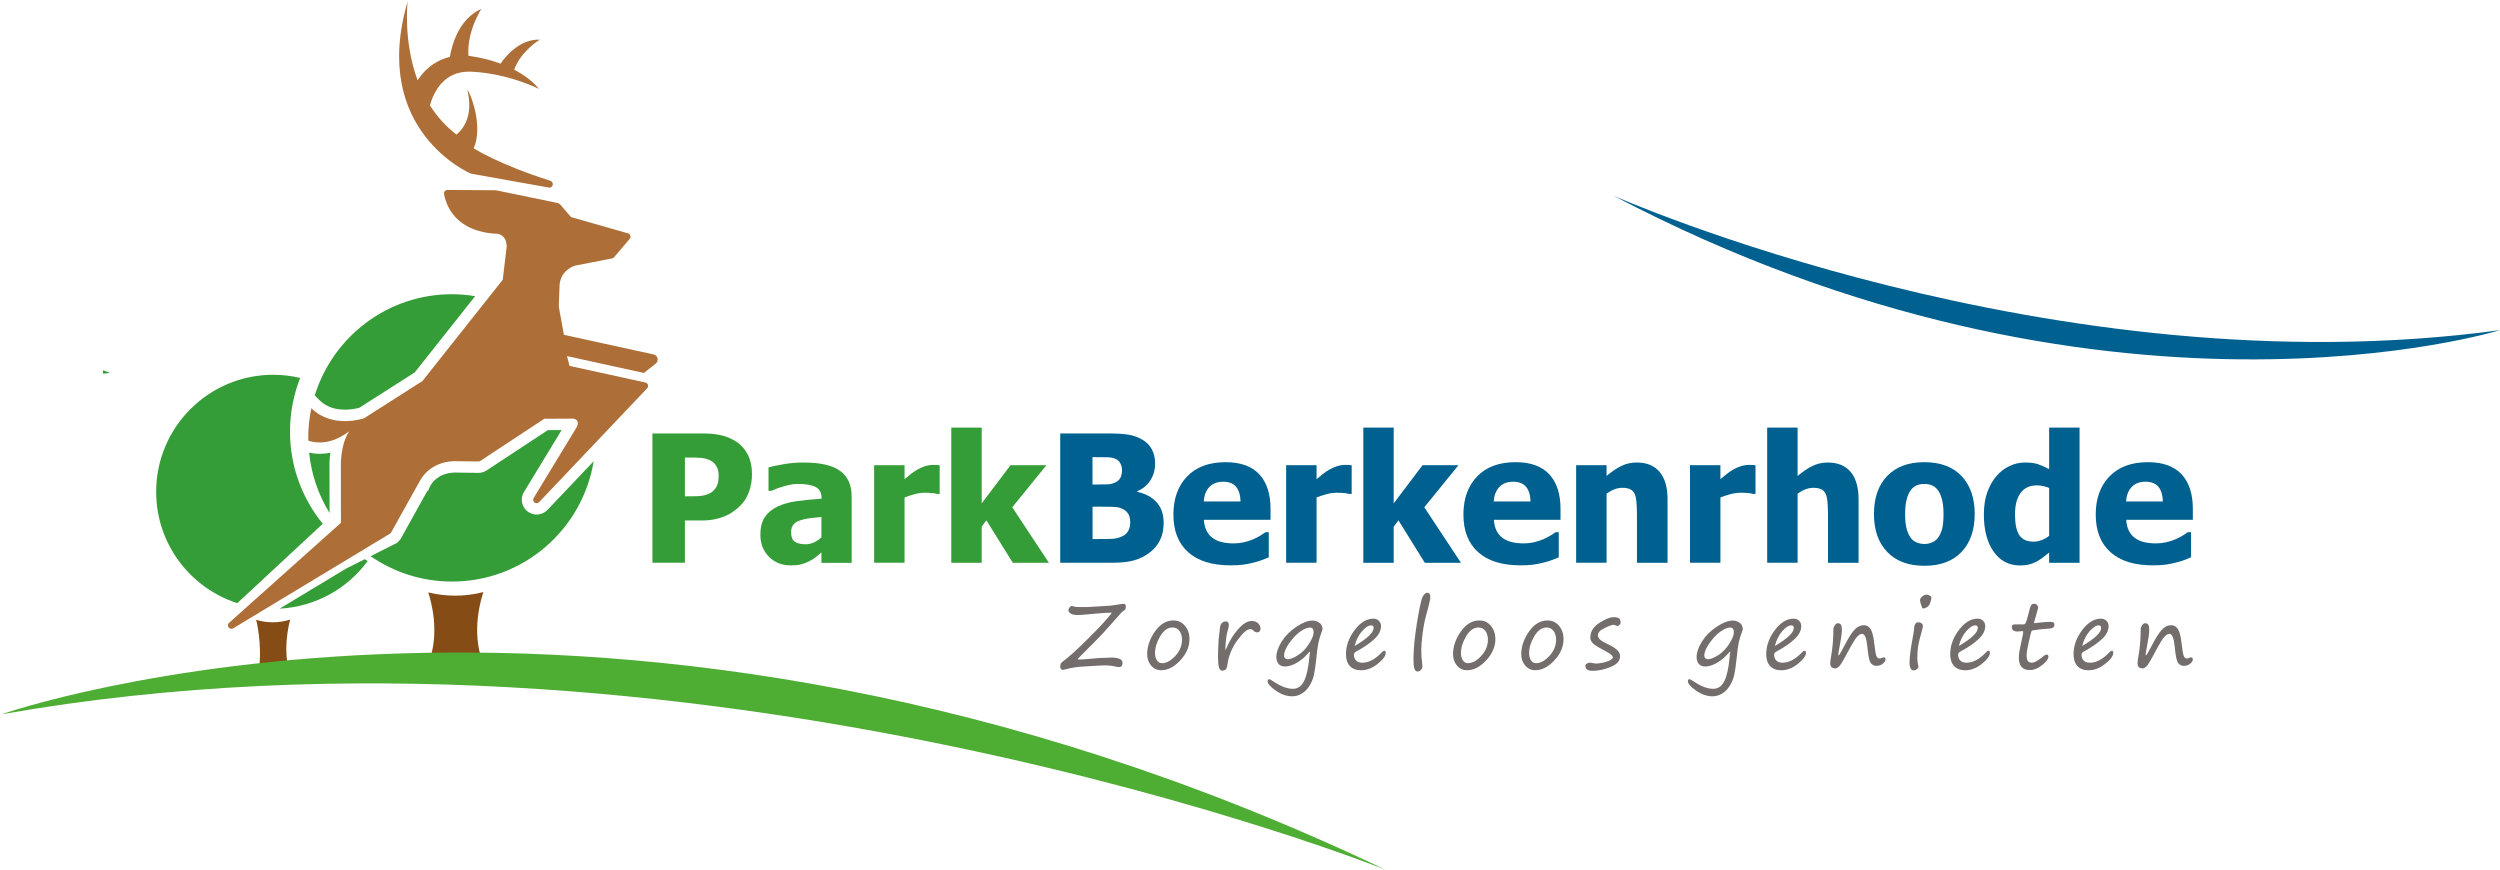 <svg width="276" height="96" viewBox="0 0 276 96" fill="none" xmlns="http://www.w3.org/2000/svg">
<g clip-path="url(#clip0_709_3449)">
<g clip-path="url(#clip1_709_3449)">
<path d="M79.338 52.444C79.338 52.041 79.244 51.693 79.051 51.403C78.858 51.113 78.628 50.912 78.361 50.802C78.022 50.656 77.697 50.572 77.386 50.55C77.076 50.526 76.656 50.515 76.124 50.515H75.615V54.792H75.865C76.205 54.792 76.524 54.789 76.823 54.783C77.125 54.778 77.386 54.755 77.611 54.714C77.803 54.683 78.004 54.622 78.22 54.527C78.436 54.435 78.6 54.332 78.715 54.217C78.956 53.981 79.123 53.734 79.209 53.478C79.293 53.222 79.338 52.878 79.338 52.444ZM83.019 52.357C83.019 53.021 82.912 53.657 82.702 54.257C82.492 54.858 82.188 55.358 81.791 55.761C81.549 56.011 81.282 56.24 80.992 56.45C80.701 56.66 80.379 56.841 80.028 56.988C79.678 57.134 79.295 57.249 78.881 57.333C78.47 57.416 78.007 57.459 77.496 57.459H75.615V62.127H72.027V47.851H77.57C78.395 47.851 79.106 47.925 79.704 48.075C80.302 48.224 80.842 48.463 81.328 48.79C81.866 49.15 82.28 49.627 82.576 50.225C82.872 50.822 83.019 51.532 83.019 52.357Z" fill="#359D37"/>
<path d="M90.683 59.319V57.074C90.114 57.132 89.654 57.18 89.303 57.224C88.953 57.267 88.608 57.347 88.268 57.468C87.975 57.568 87.745 57.724 87.581 57.933C87.417 58.143 87.337 58.419 87.337 58.764C87.337 59.27 87.472 59.618 87.745 59.805C88.015 59.991 88.418 60.089 88.95 60.089C89.243 60.089 89.545 60.02 89.85 59.888C90.154 59.75 90.433 59.563 90.683 59.319ZM90.683 60.989C90.453 61.181 90.246 61.354 90.065 61.506C89.881 61.658 89.637 61.814 89.332 61.966C89.03 62.113 88.74 62.225 88.455 62.302C88.171 62.38 87.774 62.417 87.262 62.417C86.31 62.417 85.52 62.098 84.887 61.46C84.258 60.822 83.944 60.017 83.944 59.046C83.944 58.247 84.105 57.603 84.424 57.108C84.743 56.617 85.204 56.226 85.804 55.939C86.411 55.645 87.138 55.439 87.981 55.324C88.823 55.209 89.732 55.12 90.703 55.056V54.999C90.703 54.404 90.485 53.993 90.045 53.766C89.605 53.539 88.95 53.424 88.076 53.424C87.679 53.424 87.216 53.496 86.684 53.642C86.152 53.786 85.635 53.97 85.132 54.194H84.844V51.596C85.178 51.501 85.715 51.386 86.457 51.257C87.199 51.124 87.946 51.061 88.7 51.061C90.554 51.061 91.905 51.369 92.753 51.987C93.599 52.605 94.024 53.544 94.024 54.812V62.139H90.686V60.989H90.683Z" fill="#359D37"/>
<path d="M103.457 54.533C103.33 54.49 103.143 54.456 102.902 54.433C102.66 54.41 102.39 54.398 102.097 54.398C101.746 54.398 101.375 54.45 100.99 54.55C100.605 54.654 100.228 54.775 99.863 54.916V62.127H96.505V51.36H99.863V52.904C100.015 52.763 100.228 52.587 100.501 52.372C100.774 52.159 101.022 51.987 101.246 51.86C101.49 51.711 101.772 51.587 102.094 51.481C102.416 51.374 102.721 51.323 103.011 51.323C103.12 51.323 103.241 51.325 103.376 51.331C103.511 51.34 103.632 51.349 103.741 51.36V54.533H103.457Z" fill="#359D37"/>
<path d="M115.799 62.13H111.812L108.896 57.442L108.379 58.14V62.13H105.021V47.21H108.379V55.571L111.561 51.36H115.523L111.754 56.002L115.799 62.13Z" fill="#359D37"/>
<path d="M124.778 57.689C124.778 57.249 124.689 56.902 124.51 56.654C124.332 56.404 124.062 56.215 123.705 56.088C123.487 56.005 123.188 55.959 122.808 55.95C122.429 55.942 121.917 55.936 121.279 55.936H120.618V59.511H120.81C121.745 59.511 122.389 59.506 122.748 59.491C123.107 59.48 123.47 59.394 123.843 59.233C124.168 59.092 124.407 58.885 124.556 58.615C124.703 58.344 124.778 58.034 124.778 57.689ZM123.875 51.889C123.875 51.659 123.815 51.423 123.697 51.179C123.579 50.938 123.395 50.759 123.145 50.653C122.909 50.552 122.627 50.495 122.305 50.483C121.983 50.475 121.5 50.469 120.862 50.469H120.612V53.49H121.063C121.679 53.49 122.107 53.484 122.354 53.47C122.601 53.455 122.854 53.389 123.116 53.269C123.404 53.133 123.602 52.95 123.711 52.714C123.82 52.475 123.875 52.202 123.875 51.889ZM128.469 57.755C128.469 58.465 128.334 59.089 128.067 59.626C127.799 60.164 127.437 60.606 126.983 60.957C126.445 61.38 125.856 61.679 125.215 61.86C124.574 62.041 123.754 62.127 122.765 62.127H117.05V47.851H122.095C123.145 47.851 123.938 47.891 124.479 47.971C125.019 48.052 125.525 48.218 126 48.474C126.511 48.75 126.894 49.115 127.147 49.575C127.4 50.035 127.526 50.567 127.526 51.167C127.526 51.863 127.351 52.484 127.003 53.027C126.655 53.57 126.172 53.97 125.56 54.226V54.303C126.442 54.49 127.15 54.867 127.679 55.439C128.205 56.013 128.469 56.784 128.469 57.755Z" fill="#00608F"/>
<path d="M136.956 55.358C136.936 54.648 136.772 54.111 136.462 53.74C136.151 53.369 135.677 53.182 135.039 53.182C134.386 53.182 133.877 53.378 133.509 53.769C133.141 54.16 132.94 54.688 132.9 55.361H136.956V55.358ZM135.844 62.414C133.811 62.414 132.253 61.929 131.169 60.957C130.085 59.986 129.545 58.603 129.545 56.807C129.545 55.051 130.051 53.645 131.06 52.596C132.072 51.55 133.483 51.024 135.3 51.024C136.951 51.024 138.19 51.469 139.021 52.357C139.851 53.245 140.268 54.519 140.268 56.174V57.384H132.911C132.943 57.882 133.049 58.301 133.227 58.635C133.406 58.971 133.644 59.238 133.938 59.437C134.225 59.635 134.561 59.776 134.944 59.862C135.329 59.948 135.746 59.991 136.2 59.991C136.591 59.991 136.974 59.948 137.35 59.862C137.727 59.776 138.072 59.661 138.385 59.523C138.661 59.402 138.914 59.27 139.147 59.129C139.38 58.988 139.57 58.865 139.719 58.755H140.073V61.526C139.797 61.636 139.547 61.736 139.32 61.828C139.092 61.92 138.782 62.015 138.385 62.113C138.02 62.207 137.646 62.282 137.258 62.337C136.87 62.391 136.401 62.414 135.844 62.414Z" fill="#00608F"/>
<path d="M149.224 54.533H148.945C148.816 54.49 148.632 54.456 148.387 54.433C148.146 54.41 147.876 54.398 147.582 54.398C147.232 54.398 146.861 54.45 146.475 54.55C146.087 54.654 145.714 54.775 145.348 54.916V62.127H141.99V51.36H145.348V52.904C145.501 52.763 145.714 52.587 145.987 52.372C146.257 52.159 146.507 51.987 146.731 51.86C146.973 51.711 147.257 51.587 147.579 51.481C147.901 51.374 148.206 51.323 148.494 51.323C148.603 51.323 148.724 51.325 148.859 51.331C148.994 51.34 149.115 51.349 149.224 51.36V54.533Z" fill="#00608F"/>
<path d="M161.287 62.13H157.3L154.385 57.442L153.864 58.14V62.13H150.509V47.21H153.864V55.571L157.05 51.36H161.011L157.242 56.002L161.287 62.13Z" fill="#00608F"/>
<path d="M168.969 55.358C168.949 54.648 168.785 54.111 168.475 53.74C168.164 53.369 167.69 53.182 167.052 53.182C166.399 53.182 165.89 53.378 165.522 53.769C165.154 54.16 164.953 54.688 164.913 55.361H168.969V55.358ZM167.86 62.414C165.827 62.414 164.269 61.929 163.185 60.957C162.101 59.986 161.561 58.603 161.561 56.807C161.561 55.051 162.067 53.645 163.076 52.596C164.085 51.55 165.499 51.024 167.313 51.024C168.964 51.024 170.203 51.469 171.034 52.357C171.865 53.245 172.281 54.519 172.281 56.174V57.384H164.927C164.959 57.882 165.065 58.301 165.243 58.635C165.422 58.971 165.66 59.238 165.954 59.437C166.241 59.635 166.577 59.776 166.96 59.862C167.345 59.948 167.762 59.991 168.216 59.991C168.607 59.991 168.99 59.948 169.366 59.862C169.743 59.776 170.088 59.661 170.401 59.523C170.677 59.402 170.93 59.27 171.163 59.129C171.396 58.988 171.586 58.865 171.732 58.755H172.089V61.526C171.813 61.636 171.563 61.736 171.336 61.828C171.108 61.92 170.798 62.015 170.401 62.113C170.036 62.207 169.662 62.282 169.274 62.337C168.886 62.389 168.415 62.414 167.86 62.414Z" fill="#00608F"/>
<path d="M180.72 62.13V56.789C180.72 56.355 180.702 55.922 180.668 55.49C180.633 55.059 180.567 54.743 180.472 54.536C180.357 54.295 180.191 54.119 179.975 54.013C179.756 53.907 179.466 53.855 179.101 53.855C178.825 53.855 178.549 53.907 178.267 54.007C177.985 54.111 177.686 54.272 177.364 54.496V62.127H174.006V51.36H177.364V52.547C177.914 52.081 178.448 51.716 178.972 51.455C179.492 51.193 180.07 51.061 180.702 51.061C181.803 51.061 182.643 51.409 183.224 52.102C183.804 52.794 184.098 53.8 184.098 55.117V62.13H180.72Z" fill="#00608F"/>
<path d="M193.809 54.533H193.531C193.404 54.49 193.217 54.456 192.976 54.433C192.734 54.41 192.464 54.398 192.171 54.398C191.82 54.398 191.449 54.45 191.061 54.55C190.676 54.654 190.299 54.775 189.934 54.916V62.127H186.576V51.36H189.934V52.904C190.086 52.763 190.299 52.587 190.572 52.372C190.842 52.159 191.093 51.987 191.314 51.86C191.555 51.711 191.84 51.587 192.162 51.481C192.484 51.374 192.789 51.323 193.076 51.323C193.186 51.323 193.306 51.325 193.441 51.331C193.577 51.34 193.697 51.349 193.807 51.36V54.533H193.809Z" fill="#00608F"/>
<path d="M205.186 62.13H201.811V56.789C201.811 56.355 201.793 55.922 201.759 55.49C201.724 55.059 201.658 54.743 201.563 54.536C201.448 54.295 201.282 54.119 201.066 54.013C200.847 53.907 200.557 53.855 200.192 53.855C199.919 53.855 199.64 53.907 199.358 54.007C199.076 54.111 198.777 54.272 198.455 54.496V62.127H195.097V47.21H198.455V52.55C199.005 52.084 199.542 51.719 200.063 51.458C200.583 51.196 201.161 51.064 201.793 51.064C202.892 51.064 203.734 51.412 204.315 52.104C204.895 52.797 205.186 53.803 205.186 55.12V62.13Z" fill="#00608F"/>
<path d="M214.564 56.769C214.564 56.131 214.512 55.597 214.406 55.171C214.3 54.749 214.156 54.407 213.969 54.151C213.771 53.881 213.546 53.694 213.299 53.588C213.049 53.481 212.764 53.429 212.445 53.429C212.143 53.429 211.873 53.475 211.629 53.567C211.387 53.659 211.163 53.838 210.959 54.099C210.766 54.349 210.614 54.691 210.499 55.125C210.384 55.559 210.326 56.105 210.326 56.767C210.326 57.425 210.381 57.956 210.49 58.362C210.599 58.767 210.74 59.092 210.913 59.336C211.091 59.586 211.315 59.767 211.586 59.882C211.853 59.997 212.152 60.055 212.477 60.055C212.744 60.055 213.017 59.997 213.296 59.882C213.575 59.767 213.796 59.595 213.963 59.365C214.162 59.089 214.311 58.758 214.415 58.373C214.512 57.988 214.564 57.453 214.564 56.769ZM218.008 56.749C218.008 58.52 217.522 59.914 216.556 60.934C215.588 61.955 214.219 62.463 212.448 62.463C210.689 62.463 209.323 61.955 208.348 60.934C207.374 59.914 206.885 58.52 206.885 56.749C206.885 54.959 207.371 53.559 208.348 52.544C209.323 51.532 210.689 51.024 212.448 51.024C214.213 51.024 215.582 51.535 216.554 52.553C217.522 53.576 218.008 54.973 218.008 56.749Z" fill="#00608F"/>
<path d="M226.225 59.155V53.872C226.058 53.789 225.843 53.72 225.572 53.665C225.305 53.611 225.072 53.585 224.882 53.585C224.077 53.585 223.471 53.866 223.065 54.43C222.66 54.993 222.456 55.778 222.456 56.789C222.456 57.85 222.617 58.617 222.939 59.089C223.261 59.563 223.784 59.799 224.509 59.799C224.802 59.799 225.101 59.741 225.4 59.626C225.702 59.511 225.978 59.356 226.225 59.155ZM229.583 62.13H226.225V61.009C226.007 61.187 225.759 61.38 225.48 61.584C225.202 61.788 224.957 61.943 224.747 62.044C224.48 62.173 224.213 62.268 223.951 62.331C223.689 62.394 223.376 62.426 223.011 62.426C221.783 62.426 220.811 61.917 220.096 60.9C219.38 59.882 219.02 58.526 219.02 56.824C219.02 55.884 219.141 55.068 219.385 54.378C219.63 53.688 219.963 53.087 220.392 52.576C220.783 52.11 221.254 51.739 221.812 51.469C222.367 51.196 222.956 51.061 223.577 51.061C224.141 51.061 224.601 51.121 224.963 51.236C225.322 51.354 225.745 51.538 226.225 51.788V47.207H229.583V62.13Z" fill="#00608F"/>
<path d="M238.78 55.358C238.76 54.648 238.596 54.111 238.286 53.74C237.975 53.369 237.501 53.182 236.863 53.182C236.21 53.182 235.701 53.378 235.333 53.769C234.965 54.16 234.761 54.688 234.724 55.361H238.78V55.358ZM237.668 62.414C235.635 62.414 234.077 61.929 232.993 60.957C231.909 59.986 231.368 58.603 231.368 56.807C231.368 55.051 231.874 53.645 232.884 52.596C233.896 51.55 235.307 51.024 237.121 51.024C238.772 51.024 240.011 51.469 240.842 52.357C241.672 53.245 242.089 54.519 242.089 56.174V57.384H234.732C234.764 57.882 234.87 58.301 235.048 58.635C235.227 58.971 235.462 59.238 235.759 59.437C236.046 59.635 236.382 59.776 236.765 59.862C237.147 59.948 237.567 59.991 238.021 59.991C238.412 59.991 238.795 59.948 239.171 59.862C239.548 59.776 239.893 59.661 240.206 59.523C240.482 59.402 240.735 59.27 240.968 59.129C241.201 58.988 241.391 58.865 241.54 58.755H241.894V61.526C241.618 61.636 241.368 61.736 241.141 61.828C240.913 61.92 240.603 62.015 240.206 62.113C239.841 62.207 239.467 62.282 239.079 62.337C238.697 62.389 238.225 62.414 237.668 62.414Z" fill="#00608F"/>
<path d="M276 36.448C276 36.448 232.176 49.995 178.121 21.6C178.121 21.603 226.679 43.197 276 36.448Z" fill="#00608F"/>
<path d="M47.34 73.098C49.255 73.032 51.233 73.006 53.268 73.035C52.017 69.695 53.107 66.116 53.369 65.363C52.371 65.622 51.325 65.76 50.246 65.76C49.223 65.76 48.228 65.633 47.277 65.401C47.561 66.249 48.602 69.804 47.34 73.098Z" fill="#864C16"/>
<path d="M28.336 75.254C29.495 75.029 30.74 74.805 32.065 74.59C31.148 71.942 31.872 68.999 32.036 68.399C31.421 68.597 30.777 68.703 30.11 68.703C29.477 68.703 28.865 68.606 28.279 68.427C28.457 69.077 29.107 72.299 28.336 75.254Z" fill="#864C16"/>
<path d="M52.457 32.697C51.623 32.562 50.767 32.482 49.895 32.482C42.766 32.482 36.748 37.19 34.747 43.66L35.259 44.169C36.096 44.996 37.13 45.224 38.085 45.229C38.795 45.229 39.413 45.088 39.663 45.019L45.784 41.116L52.457 32.697ZM36.466 49.977C36.052 50.067 35.658 50.104 35.293 50.101C34.859 50.101 34.468 50.047 34.126 49.972C34.373 52.398 35.167 54.657 36.383 56.634L36.377 50.969L36.38 50.932C36.397 50.685 36.417 50.357 36.466 49.977ZM60.424 56.312C60.11 56.631 59.685 56.807 59.248 56.807H59.185C58.854 56.795 58.532 56.68 58.253 56.47C57.836 56.151 57.609 55.66 57.609 55.168C57.609 54.875 57.69 54.573 57.848 54.318L62.002 47.48L60.473 47.488L53.708 51.946C53.438 52.116 53.141 52.205 52.816 52.208H52.791L50.183 52.168C48.309 52.239 47.67 53.378 47.529 53.585L47.526 53.588L47.248 54.197L47.173 54.208L44.197 59.554L44.117 59.638C44.071 59.693 44.019 59.747 43.967 59.793L43.846 59.922L40.914 61.406C43.47 63.165 46.558 64.205 49.895 64.205C57.779 64.205 64.311 58.451 65.541 50.92L60.424 56.312ZM11.353 41.251C11.589 41.248 11.854 41.22 12.147 41.145C11.891 41.073 11.635 40.981 11.379 40.872C11.368 40.995 11.359 41.122 11.353 41.251Z" fill="#359D37"/>
<path d="M40.258 61.736L38.559 62.596C38.467 62.647 38.378 62.687 38.298 62.716L30.872 67.194C34.865 66.979 38.375 64.961 40.598 61.931C40.483 61.871 40.373 61.802 40.258 61.736ZM32.016 47.649C32.016 45.557 32.418 43.559 33.14 41.723C32.185 41.498 31.191 41.375 30.167 41.375C23.029 41.375 17.241 47.161 17.241 54.297C17.241 60.049 21.002 64.912 26.197 66.588L35.633 57.824C33.376 55.048 32.016 51.51 32.016 47.649Z" fill="#359D37"/>
<path d="M0.175 78.858C0.175 78.858 67.347 55.206 152.915 95.997C152.915 95.997 76.285 65.424 0.175 78.858Z" fill="#4EAD33"/>
<path d="M124.22 67.295C124.209 67.324 124.14 67.378 124.007 67.456C123.907 67.516 123.78 67.637 123.628 67.824C123.513 67.965 123.381 68.111 123.234 68.269L122.633 68.945C121.92 69.761 121.351 70.373 120.922 70.784C120.784 70.919 120.635 71.069 120.474 71.236L118.999 72.724C118.993 72.785 119.034 72.816 119.123 72.816C119.413 72.816 120.071 72.767 121.101 72.664C121.299 72.644 121.466 72.635 121.604 72.635C121.851 72.635 122.055 72.629 122.216 72.615C122.377 72.604 122.518 72.595 122.636 72.595C123.496 72.595 123.927 72.785 123.927 73.167C123.927 73.483 123.806 73.644 123.567 73.644C123.452 73.644 123.355 73.633 123.277 73.615C122.857 73.512 122.417 73.457 121.966 73.457C121.736 73.457 121.043 73.495 119.89 73.567L119.574 73.587C118.901 73.63 118.326 73.713 117.849 73.842C117.573 73.917 117.412 73.954 117.366 73.954C117.156 73.954 117.05 73.834 117.05 73.595C117.05 73.362 117.116 73.199 117.245 73.101C117.924 72.609 118.901 71.724 120.184 70.448C121.466 69.169 122.323 68.235 122.751 67.648L122.633 67.643C122.357 67.634 121.822 67.666 121.032 67.74C120.862 67.758 120.684 67.772 120.5 67.786C120.322 67.801 120.172 67.812 120.051 67.827C119.626 67.873 119.281 67.896 119.016 67.896C118.628 67.896 118.352 67.841 118.191 67.729C118.03 67.62 117.947 67.493 117.947 67.352C117.947 67.266 117.993 67.168 118.085 67.056C118.177 66.947 118.252 66.89 118.306 66.89C118.346 66.89 118.418 66.907 118.525 66.944C118.637 66.987 118.729 67.007 118.806 67.007C119.108 67.007 119.384 67.013 119.634 67.022C119.885 67.03 120.215 67.016 120.629 66.984C121.035 66.953 121.431 66.927 121.811 66.915C122.334 66.901 122.869 66.847 123.418 66.743C123.7 66.691 123.915 66.665 124.065 66.665C124.217 66.665 124.292 66.766 124.292 66.97C124.289 67.117 124.266 67.226 124.22 67.295Z" fill="#736D6C"/>
<path d="M128.202 73.992C127.751 73.992 127.38 73.822 127.086 73.48C126.793 73.141 126.647 72.722 126.647 72.219C126.647 71.376 126.931 70.543 127.5 69.727C128.07 68.907 128.754 68.499 129.55 68.499C130.076 68.499 130.502 68.7 130.83 69.103C131.157 69.505 131.321 69.985 131.321 70.54C131.321 71.391 130.982 72.178 130.306 72.903C129.634 73.627 128.929 73.992 128.202 73.992ZM127.515 72.092C127.515 72.422 127.584 72.693 127.725 72.9C127.866 73.109 128.05 73.216 128.28 73.216C128.768 73.216 129.26 72.948 129.754 72.414C130.249 71.879 130.493 71.284 130.493 70.632C130.493 70.23 130.398 69.902 130.209 69.652C130.019 69.402 129.766 69.275 129.447 69.275C128.918 69.275 128.464 69.6 128.084 70.244C127.705 70.891 127.515 71.508 127.515 72.092Z" fill="#736D6C"/>
<path d="M135.283 71.799C135.315 71.741 135.355 71.658 135.401 71.555C135.625 71.043 135.829 70.643 136.016 70.356C136.203 70.066 136.407 69.79 136.634 69.525C136.859 69.261 137.066 69.06 137.25 68.922C137.436 68.787 137.603 68.689 137.756 68.634C137.908 68.58 138.052 68.554 138.195 68.554C138.483 68.554 138.713 68.64 138.894 68.812C139.075 68.982 139.164 69.183 139.164 69.413C139.164 69.514 139.133 69.606 139.069 69.689C139.006 69.77 138.908 69.813 138.776 69.813C138.638 69.813 138.512 69.752 138.397 69.632C138.279 69.511 138.155 69.451 138.026 69.451C137.684 69.451 137.212 69.862 136.606 70.686C136.002 71.511 135.631 72.417 135.502 73.408C135.47 73.664 135.407 73.831 135.315 73.914C135.223 73.995 135.093 74.038 134.927 74.038C134.766 74.038 134.648 73.92 134.576 73.679C134.504 73.44 134.467 73.038 134.467 72.471C134.467 72.319 134.475 71.98 134.492 71.457C134.513 70.839 134.55 70.342 134.61 69.962C134.619 69.899 134.636 69.755 134.659 69.525C134.682 69.272 134.711 69.097 134.745 68.999C134.78 68.902 134.849 68.81 134.958 68.726C135.065 68.643 135.18 68.6 135.306 68.6C135.427 68.6 135.519 68.637 135.579 68.715C135.64 68.792 135.668 68.876 135.668 68.962C135.668 69.091 135.637 69.269 135.571 69.502C135.496 69.761 135.45 69.939 135.438 70.037C135.427 70.149 135.41 70.264 135.384 70.388C135.349 70.528 135.318 70.896 135.286 71.494L135.28 71.675V71.799H135.283Z" fill="#736D6C"/>
<path d="M144.63 71.968C144.592 71.94 144.48 72.032 144.299 72.244C144 72.595 143.618 72.905 143.152 73.176C142.686 73.446 142.258 73.581 141.858 73.581C141.562 73.581 141.329 73.489 141.162 73.305C140.996 73.121 140.909 72.865 140.909 72.537C140.909 72.029 141.102 71.465 141.487 70.842C141.873 70.218 142.41 69.675 143.1 69.209C143.793 68.743 144.397 68.511 144.917 68.511C145.19 68.511 145.429 68.588 145.636 68.746C145.685 68.787 145.728 68.818 145.765 68.844C145.823 68.887 145.88 68.973 145.932 69.103C145.984 69.232 146.01 69.336 146.01 69.413C146.01 69.462 145.992 69.537 145.955 69.637C145.754 70.181 145.619 70.629 145.547 70.985C145.475 71.342 145.394 71.942 145.311 72.785C145.231 73.543 145.147 74.127 145.055 74.535C144.963 74.943 144.796 75.34 144.558 75.722C144.316 76.105 144.029 76.392 143.695 76.585C143.362 76.777 143.017 76.872 142.66 76.872C142.045 76.872 141.438 76.659 140.84 76.24C140.242 75.817 139.943 75.478 139.943 75.225C139.943 75.064 140.004 74.984 140.125 74.984C140.185 74.984 140.357 75.081 140.651 75.274C141.424 75.788 142.12 76.044 142.738 76.044C143.276 76.044 143.687 75.76 143.968 75.188C144.25 74.616 144.44 73.759 144.543 72.621C144.569 72.368 144.598 72.15 144.63 71.968ZM144.621 69.278C144.342 69.278 143.991 69.422 143.572 69.709C143.152 69.997 142.747 70.419 142.353 70.974C141.959 71.529 141.76 71.997 141.76 72.371C141.76 72.497 141.801 72.601 141.881 72.673C141.962 72.745 142.051 72.782 142.151 72.782C142.445 72.782 142.827 72.632 143.299 72.331C143.77 72.029 144.175 71.612 144.515 71.077C144.854 70.543 145.024 70.123 145.024 69.819C145.026 69.459 144.891 69.278 144.621 69.278Z" fill="#736D6C"/>
<path d="M152.982 72.083C152.982 72.417 152.685 72.819 152.09 73.291C151.498 73.762 150.886 73.998 150.253 73.998C149.724 73.998 149.316 73.842 149.028 73.532C148.741 73.222 148.597 72.788 148.597 72.233C148.597 71.299 148.913 70.408 149.549 69.563C150.181 68.721 150.877 68.298 151.627 68.298C151.875 68.298 152.076 68.379 152.231 68.539C152.386 68.7 152.464 68.893 152.464 69.117C152.464 69.62 152.217 70.103 151.719 70.566C151.222 71.026 150.561 71.48 149.73 71.925C149.56 72.014 149.474 72.129 149.474 72.267C149.474 72.537 149.552 72.756 149.71 72.92C149.868 73.084 150.101 73.164 150.408 73.164C151.116 73.164 151.837 72.776 152.573 71.997C152.683 71.891 152.763 71.836 152.821 71.836C152.927 71.833 152.982 71.917 152.982 72.083ZM149.555 71.319C150.949 70.494 151.645 69.833 151.645 69.333C151.645 69.134 151.556 69.04 151.38 69.04C151.078 69.04 150.736 69.258 150.357 69.701C149.974 70.14 149.707 70.678 149.555 71.319Z" fill="#736D6C"/>
<path d="M157.553 65.441C157.789 65.441 157.906 65.59 157.906 65.892C157.906 66.162 157.766 66.798 157.478 67.806C157.297 68.442 157.156 69.143 157.058 69.905C156.961 70.672 156.909 71.27 156.909 71.707C156.909 72.247 156.943 72.782 157.012 73.316C157.027 73.417 157.032 73.492 157.032 73.538C157.032 73.702 156.978 73.842 156.866 73.96C156.754 74.075 156.636 74.136 156.509 74.136C156.334 74.136 156.216 74.026 156.147 73.811C156.078 73.595 156.046 73.245 156.046 72.767C156.046 71.672 156.179 70.313 156.443 68.695C156.708 67.076 156.917 66.131 157.076 65.855C157.231 65.579 157.392 65.441 157.553 65.441Z" fill="#736D6C"/>
<path d="M161.972 73.992C161.52 73.992 161.149 73.822 160.856 73.48C160.563 73.141 160.416 72.722 160.416 72.219C160.416 71.376 160.701 70.543 161.273 69.727C161.842 68.907 162.527 68.499 163.32 68.499C163.846 68.499 164.272 68.7 164.599 69.103C164.927 69.505 165.091 69.985 165.091 70.54C165.091 71.391 164.752 72.178 164.079 72.903C163.403 73.627 162.702 73.992 161.972 73.992ZM161.287 72.092C161.287 72.422 161.356 72.693 161.497 72.9C161.638 73.109 161.822 73.216 162.052 73.216C162.544 73.216 163.033 72.948 163.527 72.414C164.019 71.879 164.266 71.284 164.266 70.632C164.266 70.23 164.174 69.902 163.984 69.652C163.794 69.402 163.541 69.275 163.222 69.275C162.693 69.275 162.239 69.6 161.86 70.244C161.477 70.891 161.287 71.508 161.287 72.092Z" fill="#736D6C"/>
<path d="M169.498 73.992C169.047 73.992 168.676 73.822 168.386 73.48C168.093 73.141 167.946 72.722 167.946 72.219C167.946 71.376 168.231 70.543 168.8 69.727C169.369 68.907 170.053 68.499 170.85 68.499C171.376 68.499 171.801 68.7 172.129 69.103C172.454 69.505 172.618 69.985 172.618 70.54C172.618 71.391 172.281 72.178 171.606 72.903C170.93 73.627 170.226 73.992 169.498 73.992ZM168.814 72.092C168.814 72.422 168.883 72.693 169.024 72.9C169.165 73.109 169.349 73.216 169.579 73.216C170.068 73.216 170.559 72.948 171.054 72.414C171.548 71.879 171.793 71.284 171.793 70.632C171.793 70.23 171.698 69.902 171.508 69.652C171.318 69.402 171.065 69.275 170.746 69.275C170.217 69.275 169.763 69.6 169.383 70.244C169.004 70.891 168.814 71.508 168.814 72.092Z" fill="#736D6C"/>
<path d="M178.063 72.621C178.063 72.408 177.801 72.167 177.275 71.897C176.608 71.557 176.157 71.284 175.921 71.08C175.685 70.876 175.57 70.649 175.57 70.396C175.57 69.744 175.898 69.206 176.554 68.778C177.209 68.347 177.744 68.134 178.158 68.134C178.425 68.134 178.615 68.18 178.736 68.269C178.857 68.361 178.914 68.522 178.914 68.746C178.914 68.847 178.871 68.933 178.782 69.005C178.696 69.077 178.627 69.114 178.578 69.114C178.543 69.114 178.471 69.091 178.368 69.04C178.261 68.994 178.192 68.971 178.161 68.971C177.997 68.971 177.663 69.088 177.16 69.33C176.657 69.568 176.407 69.839 176.407 70.138C176.407 70.322 176.496 70.485 176.674 70.635C176.85 70.784 177.169 70.968 177.632 71.184C178.003 71.359 178.299 71.549 178.52 71.75C178.742 71.951 178.854 72.187 178.854 72.46C178.854 72.96 178.506 73.351 177.813 73.633C177.12 73.917 176.459 74.058 175.826 74.058C175.294 74.058 175.027 73.88 175.027 73.518C175.027 73.394 175.087 73.302 175.205 73.245C175.326 73.187 175.447 73.158 175.568 73.158C175.616 73.158 175.711 73.176 175.849 73.207C175.984 73.239 176.074 73.256 176.114 73.256C176.479 73.256 176.87 73.196 177.287 73.075C177.707 72.951 177.965 72.802 178.063 72.621Z" fill="#736D6C"/>
<path d="M191.024 71.968C190.983 71.94 190.874 72.032 190.693 72.244C190.394 72.595 190.012 72.905 189.546 73.176C189.08 73.446 188.649 73.581 188.252 73.581C187.956 73.581 187.726 73.489 187.556 73.305C187.39 73.121 187.306 72.865 187.306 72.537C187.306 72.029 187.499 71.465 187.884 70.842C188.269 70.218 188.807 69.675 189.5 69.209C190.19 68.743 190.796 68.511 191.317 68.511C191.59 68.511 191.829 68.588 192.036 68.746C192.084 68.787 192.128 68.818 192.162 68.844C192.222 68.887 192.277 68.973 192.329 69.103C192.381 69.232 192.409 69.336 192.409 69.413C192.409 69.462 192.392 69.537 192.355 69.637C192.153 70.181 192.018 70.629 191.946 70.985C191.875 71.342 191.797 71.942 191.711 72.785C191.633 73.543 191.547 74.127 191.455 74.535C191.363 74.943 191.196 75.34 190.957 75.722C190.719 76.105 190.431 76.392 190.095 76.585C189.759 76.777 189.414 76.872 189.06 76.872C188.445 76.872 187.838 76.659 187.24 76.24C186.642 75.817 186.343 75.478 186.343 75.225C186.343 75.064 186.403 74.984 186.527 74.984C186.585 74.984 186.763 75.081 187.053 75.274C187.827 75.788 188.519 76.044 189.138 76.044C189.678 76.044 190.086 75.76 190.368 75.188C190.65 74.616 190.84 73.759 190.943 72.621C190.963 72.368 190.992 72.15 191.024 71.968ZM191.012 69.278C190.733 69.278 190.385 69.422 189.966 69.709C189.546 69.997 189.14 70.419 188.747 70.974C188.353 71.529 188.154 71.997 188.154 72.371C188.154 72.497 188.195 72.601 188.275 72.673C188.356 72.745 188.445 72.782 188.545 72.782C188.839 72.782 189.221 72.632 189.692 72.331C190.164 72.029 190.569 71.612 190.909 71.077C191.248 70.543 191.417 70.123 191.417 69.819C191.417 69.459 191.282 69.278 191.012 69.278Z" fill="#736D6C"/>
<path d="M199.373 72.083C199.373 72.417 199.076 72.819 198.484 73.291C197.892 73.762 197.28 73.998 196.647 73.998C196.118 73.998 195.71 73.842 195.422 73.532C195.135 73.222 194.991 72.788 194.991 72.233C194.991 71.299 195.307 70.408 195.943 69.563C196.575 68.721 197.271 68.298 198.021 68.298C198.269 68.298 198.47 68.379 198.625 68.539C198.78 68.7 198.858 68.893 198.858 69.117C198.858 69.62 198.608 70.103 198.113 70.566C197.616 71.026 196.952 71.48 196.121 71.925C195.951 72.014 195.865 72.129 195.865 72.267C195.865 72.537 195.943 72.756 196.101 72.92C196.259 73.084 196.492 73.164 196.799 73.164C197.507 73.164 198.228 72.776 198.964 71.997C199.074 71.891 199.154 71.836 199.212 71.836C199.321 71.833 199.373 71.917 199.373 72.083ZM195.946 71.319C197.34 70.494 198.036 69.833 198.036 69.333C198.036 69.134 197.947 69.04 197.768 69.04C197.466 69.04 197.124 69.258 196.745 69.701C196.368 70.14 196.101 70.678 195.946 71.319Z" fill="#736D6C"/>
<path d="M205.577 69.974C205.404 69.974 205.22 70.086 205.016 70.307C204.815 70.528 204.507 71.028 204.093 71.805C203.547 72.842 203.196 73.434 203.035 73.578C202.877 73.722 202.742 73.794 202.639 73.794C202.25 73.794 202.058 73.607 202.058 73.236C202.058 73.081 202.084 72.857 202.135 72.569C202.317 71.58 202.406 70.54 202.406 69.445C202.406 69.321 202.46 69.183 202.567 69.031C202.673 68.879 202.774 68.804 202.869 68.804C203.038 68.804 203.162 68.856 203.234 68.962C203.306 69.065 203.343 69.278 203.343 69.594C203.343 69.925 203.245 70.606 203.047 71.635C202.981 71.977 202.949 72.193 202.949 72.282C202.949 72.333 202.963 72.359 202.989 72.359C203.038 72.359 203.265 71.968 203.674 71.187C204.085 70.393 204.444 69.833 204.752 69.508C205.059 69.183 205.399 69.022 205.772 69.022C206.068 69.022 206.31 69.154 206.494 69.425C206.681 69.692 206.816 70.183 206.899 70.891C206.991 71.698 207.075 72.201 207.149 72.4C207.224 72.598 207.342 72.696 207.503 72.696C207.604 72.696 207.733 72.658 207.888 72.586C207.914 72.575 207.934 72.566 207.946 72.566C208.09 72.566 208.159 72.647 208.159 72.811C208.159 72.954 208.061 73.107 207.868 73.268C207.673 73.431 207.44 73.509 207.167 73.509C206.888 73.509 206.672 73.4 206.517 73.178C206.365 72.957 206.244 72.368 206.155 71.411C206.066 70.454 205.873 69.974 205.577 69.974Z" fill="#736D6C"/>
<path d="M211.672 72.655C211.672 72.905 211.706 73.184 211.775 73.495C211.79 73.552 211.795 73.601 211.795 73.641C211.795 73.699 211.741 73.776 211.634 73.871C211.525 73.963 211.41 74.012 211.289 74.012C210.97 74.012 210.812 73.722 210.812 73.138C210.812 72.537 210.936 71.583 211.186 70.284C211.272 69.83 211.312 69.551 211.312 69.445C211.312 69.241 211.35 69.062 211.427 68.919C211.502 68.772 211.611 68.7 211.749 68.7C211.916 68.7 212.048 68.741 212.146 68.821C212.244 68.902 212.29 68.991 212.29 69.088C212.29 69.186 212.267 69.316 212.221 69.474C211.974 70.336 211.821 70.954 211.764 71.327C211.703 71.698 211.672 72.144 211.672 72.655ZM212.319 67.177C212.25 67.177 212.195 67.102 212.161 66.959C212.146 66.913 212.129 66.861 212.106 66.806C212.017 66.594 211.974 66.41 211.974 66.251C211.974 66.119 212.051 65.987 212.207 65.852C212.362 65.717 212.537 65.648 212.727 65.648C212.822 65.648 212.928 65.685 213.049 65.757C213.167 65.829 213.227 65.901 213.227 65.97C213.227 66.076 213.187 66.26 213.106 66.519C213.026 66.778 212.897 66.95 212.721 67.042C212.546 67.134 212.411 67.177 212.319 67.177Z" fill="#736D6C"/>
<path d="M219.684 72.083C219.684 72.417 219.388 72.819 218.796 73.291C218.204 73.762 217.591 73.998 216.959 73.998C216.43 73.998 216.022 73.842 215.734 73.532C215.447 73.222 215.303 72.788 215.303 72.233C215.303 71.299 215.619 70.408 216.255 69.563C216.887 68.721 217.583 68.298 218.333 68.298C218.58 68.298 218.782 68.379 218.937 68.539C219.092 68.7 219.17 68.893 219.17 69.117C219.17 69.62 218.923 70.103 218.425 70.566C217.931 71.026 217.267 71.48 216.433 71.925C216.263 72.014 216.177 72.129 216.177 72.267C216.177 72.537 216.257 72.756 216.413 72.92C216.571 73.084 216.804 73.164 217.114 73.164C217.821 73.164 218.543 72.776 219.279 71.997C219.388 71.891 219.469 71.836 219.526 71.836C219.633 71.833 219.684 71.917 219.684 72.083ZM216.26 71.319C217.655 70.494 218.35 69.833 218.35 69.333C218.35 69.134 218.261 69.04 218.083 69.04C217.781 69.04 217.442 69.258 217.06 69.701C216.68 70.14 216.416 70.678 216.26 71.319Z" fill="#736D6C"/>
<path d="M224.54 68.795C224.88 68.769 225.199 68.738 225.498 68.703C225.794 68.672 226.038 68.654 226.237 68.654C226.487 68.654 226.645 68.677 226.711 68.723C226.777 68.769 226.809 68.85 226.809 68.965C226.809 69.229 226.622 69.373 226.251 69.396C225.774 69.425 225.337 69.465 224.937 69.519C224.535 69.571 224.319 69.614 224.29 69.649C224.259 69.683 224.158 70.071 223.991 70.816C223.824 71.56 223.738 72.043 223.738 72.264C223.738 72.624 223.784 72.862 223.882 72.983C223.977 73.101 224.121 73.161 224.31 73.161C224.592 73.161 224.986 72.951 225.489 72.529C225.682 72.356 225.831 72.27 225.938 72.27C226.078 72.27 226.15 72.345 226.15 72.497C226.15 72.733 225.923 73.038 225.469 73.411C225.015 73.785 224.549 73.975 224.072 73.975C223.275 73.975 222.879 73.509 222.879 72.578C222.879 72.242 222.959 71.718 223.126 71.014C223.287 70.31 223.367 69.887 223.367 69.749C223.367 69.701 223.33 69.678 223.249 69.678L222.738 69.721C222.318 69.721 222.105 69.554 222.105 69.221C222.105 69.031 222.203 68.936 222.396 68.936H223.41C223.479 68.936 223.54 68.904 223.594 68.844C223.646 68.781 223.724 68.571 223.824 68.218C223.925 67.864 224.017 67.513 224.098 67.165C224.175 66.823 224.33 66.651 224.56 66.651C224.701 66.651 224.811 66.7 224.891 66.798C224.969 66.895 225.009 66.987 225.009 67.074C225.009 67.12 224.949 67.352 224.831 67.775L224.54 68.795Z" fill="#736D6C"/>
<path d="M233.303 72.083C233.303 72.417 233.007 72.819 232.412 73.291C231.82 73.762 231.207 73.998 230.575 73.998C230.046 73.998 229.638 73.842 229.35 73.532C229.063 73.222 228.919 72.788 228.919 72.233C228.919 71.299 229.238 70.408 229.871 69.563C230.503 68.721 231.199 68.298 231.952 68.298C232.199 68.298 232.401 68.379 232.556 68.539C232.711 68.7 232.789 68.893 232.789 69.117C232.789 69.62 232.541 70.103 232.044 70.566C231.55 71.026 230.885 71.48 230.055 71.925C229.885 72.014 229.799 72.129 229.799 72.267C229.799 72.537 229.876 72.756 230.034 72.92C230.193 73.084 230.425 73.164 230.733 73.164C231.44 73.164 232.162 72.776 232.898 71.997C233.004 71.891 233.088 71.836 233.142 71.836C233.249 71.833 233.303 71.917 233.303 72.083ZM229.876 71.319C231.271 70.494 231.966 69.833 231.966 69.333C231.966 69.134 231.877 69.04 231.702 69.04C231.4 69.04 231.058 69.258 230.678 69.701C230.296 70.14 230.032 70.678 229.876 71.319Z" fill="#736D6C"/>
<path d="M239.505 69.974C239.335 69.974 239.148 70.086 238.944 70.307C238.743 70.528 238.435 71.028 238.021 71.805C237.475 72.842 237.124 73.434 236.963 73.578C236.805 73.722 236.673 73.794 236.566 73.794C236.178 73.794 235.986 73.607 235.986 73.236C235.986 73.081 236.012 72.857 236.063 72.569C236.244 71.58 236.334 70.54 236.334 69.445C236.334 69.321 236.388 69.183 236.495 69.031C236.601 68.879 236.704 68.804 236.799 68.804C236.969 68.804 237.093 68.856 237.164 68.962C237.236 69.065 237.274 69.278 237.274 69.594C237.274 69.925 237.176 70.606 236.978 71.635C236.911 71.977 236.88 72.193 236.88 72.282C236.88 72.333 236.894 72.359 236.92 72.359C236.969 72.359 237.196 71.968 237.604 71.187C238.015 70.393 238.375 69.833 238.682 69.508C238.99 69.183 239.329 69.022 239.703 69.022C239.999 69.022 240.241 69.154 240.425 69.425C240.612 69.692 240.747 70.183 240.83 70.891C240.922 71.698 241.005 72.201 241.08 72.4C241.155 72.598 241.273 72.696 241.434 72.696C241.534 72.696 241.664 72.658 241.819 72.586C241.845 72.575 241.865 72.566 241.877 72.566C242.02 72.566 242.089 72.647 242.089 72.811C242.089 72.954 241.992 73.107 241.799 73.268C241.606 73.431 241.373 73.509 241.1 73.509C240.821 73.509 240.603 73.4 240.453 73.178C240.301 72.957 240.18 72.368 240.091 71.411C239.996 70.454 239.804 69.974 239.505 69.974Z" fill="#736D6C"/>
<path d="M51.989 19.171L60.53 20.695C60.57 20.709 60.614 20.715 60.654 20.712C60.795 20.712 60.93 20.631 60.993 20.496C61.076 20.324 61.019 20.117 60.861 20.011L60.754 19.956C55.013 18.139 52.296 16.372 52.296 16.372C53.225 14.256 52.288 11.247 51.793 10.241C51.675 10.037 51.597 9.919 51.597 9.919C52.242 12.641 51.29 14.11 50.396 14.857C49.168 13.914 48.208 12.811 47.463 11.635C47.831 10.31 48.935 7.778 51.997 7.913C56.131 8.094 59.489 9.81 59.489 9.81C59.489 9.81 58.713 8.712 56.767 7.692C57.486 5.642 59.599 4.375 59.599 4.375C57.33 4.294 55.74 6.318 55.257 7.025C54.332 6.68 53.239 6.381 51.945 6.191C51.945 6.191 51.859 6.174 51.718 6.157C51.511 3.481 53.141 0.98 53.141 0.98C50.617 2.101 49.87 5.064 49.663 6.283C48.516 6.556 47.156 7.249 46.103 8.864C44.482 4.487 45.005 0.149 45.005 0.149C40.81 14.469 51.989 19.171 51.989 19.171Z" fill="#AD6F37"/>
<path d="M72.395 40.139C72.568 40.001 72.645 39.777 72.597 39.561C72.548 39.346 72.378 39.179 72.162 39.133L62.255 36.966L61.689 33.83L61.778 31.439C61.925 29.944 63.106 29.447 63.514 29.32L67.551 28.533C67.646 28.521 67.729 28.472 67.792 28.401L69.517 26.374C69.604 26.274 69.629 26.133 69.586 26.006C69.543 25.88 69.437 25.785 69.308 25.756L63.049 23.968L61.936 22.684C61.896 22.589 61.7 22.454 61.602 22.419L55.309 21.12C54.806 20.979 54.421 20.999 54.421 20.999L49.398 20.973C49.283 20.973 49.174 21.025 49.102 21.114C49.03 21.201 48.998 21.318 49.022 21.433C49.769 25.061 53.058 25.753 54.895 25.808C54.895 25.808 55.878 25.84 55.942 27.173L55.505 30.881L46.638 42.065L40.181 46.184L40.19 46.178C40.19 46.178 36.705 47.385 34.37 45.065C34.149 46.126 34.028 47.221 34.028 48.345C34.028 48.448 34.037 48.549 34.037 48.653C34.966 48.949 36.599 49.098 38.536 47.623C37.797 48.785 37.677 50.248 37.631 51.012L37.639 57.718L25.271 68.775C25.133 68.916 25.125 69.137 25.251 69.287C25.323 69.373 25.424 69.419 25.527 69.422C25.608 69.425 25.688 69.402 25.76 69.356L43.073 58.905L43.085 58.891C43.116 58.868 43.142 58.839 43.165 58.807L43.174 58.799L46.365 53.067C46.368 53.067 46.379 53.064 46.379 53.064C46.379 53.064 47.331 50.989 50.174 50.909L52.808 50.949C52.883 50.949 52.96 50.929 53.023 50.889L60.087 46.232L63.264 46.215C63.431 46.232 64.069 46.356 63.652 47.184L58.92 54.973C58.819 55.14 58.86 55.358 59.015 55.473C59.078 55.522 59.156 55.548 59.231 55.551C59.337 55.556 59.443 55.513 59.521 55.433L71.447 42.867C71.452 42.861 71.455 42.852 71.464 42.844C71.475 42.829 71.487 42.815 71.495 42.8C71.504 42.786 71.513 42.775 71.518 42.757C71.527 42.74 71.533 42.723 71.538 42.703C71.541 42.688 71.544 42.671 71.547 42.657C71.55 42.639 71.553 42.622 71.553 42.602C71.553 42.582 71.55 42.565 71.547 42.548C71.544 42.536 71.547 42.527 71.544 42.516C71.541 42.51 71.538 42.504 71.538 42.499C71.536 42.493 71.536 42.487 71.533 42.479C71.53 42.473 71.527 42.473 71.524 42.464C71.504 42.407 71.469 42.355 71.424 42.318C71.418 42.312 71.409 42.309 71.403 42.303C71.357 42.269 71.308 42.243 71.254 42.231L71.234 42.226H71.231L71.222 42.223L62.876 40.395L62.594 39.314L71.087 41.174L72.395 40.139Z" fill="#AD6F37"/>
</g>
</g>
<defs>
<clipPath id="clip0_709_3449">
<rect width="276" height="96" fill="white"/>
</clipPath>
<clipPath id="clip1_709_3449">
<rect width="276" height="96" fill="white"/>
</clipPath>
</defs>
</svg>
